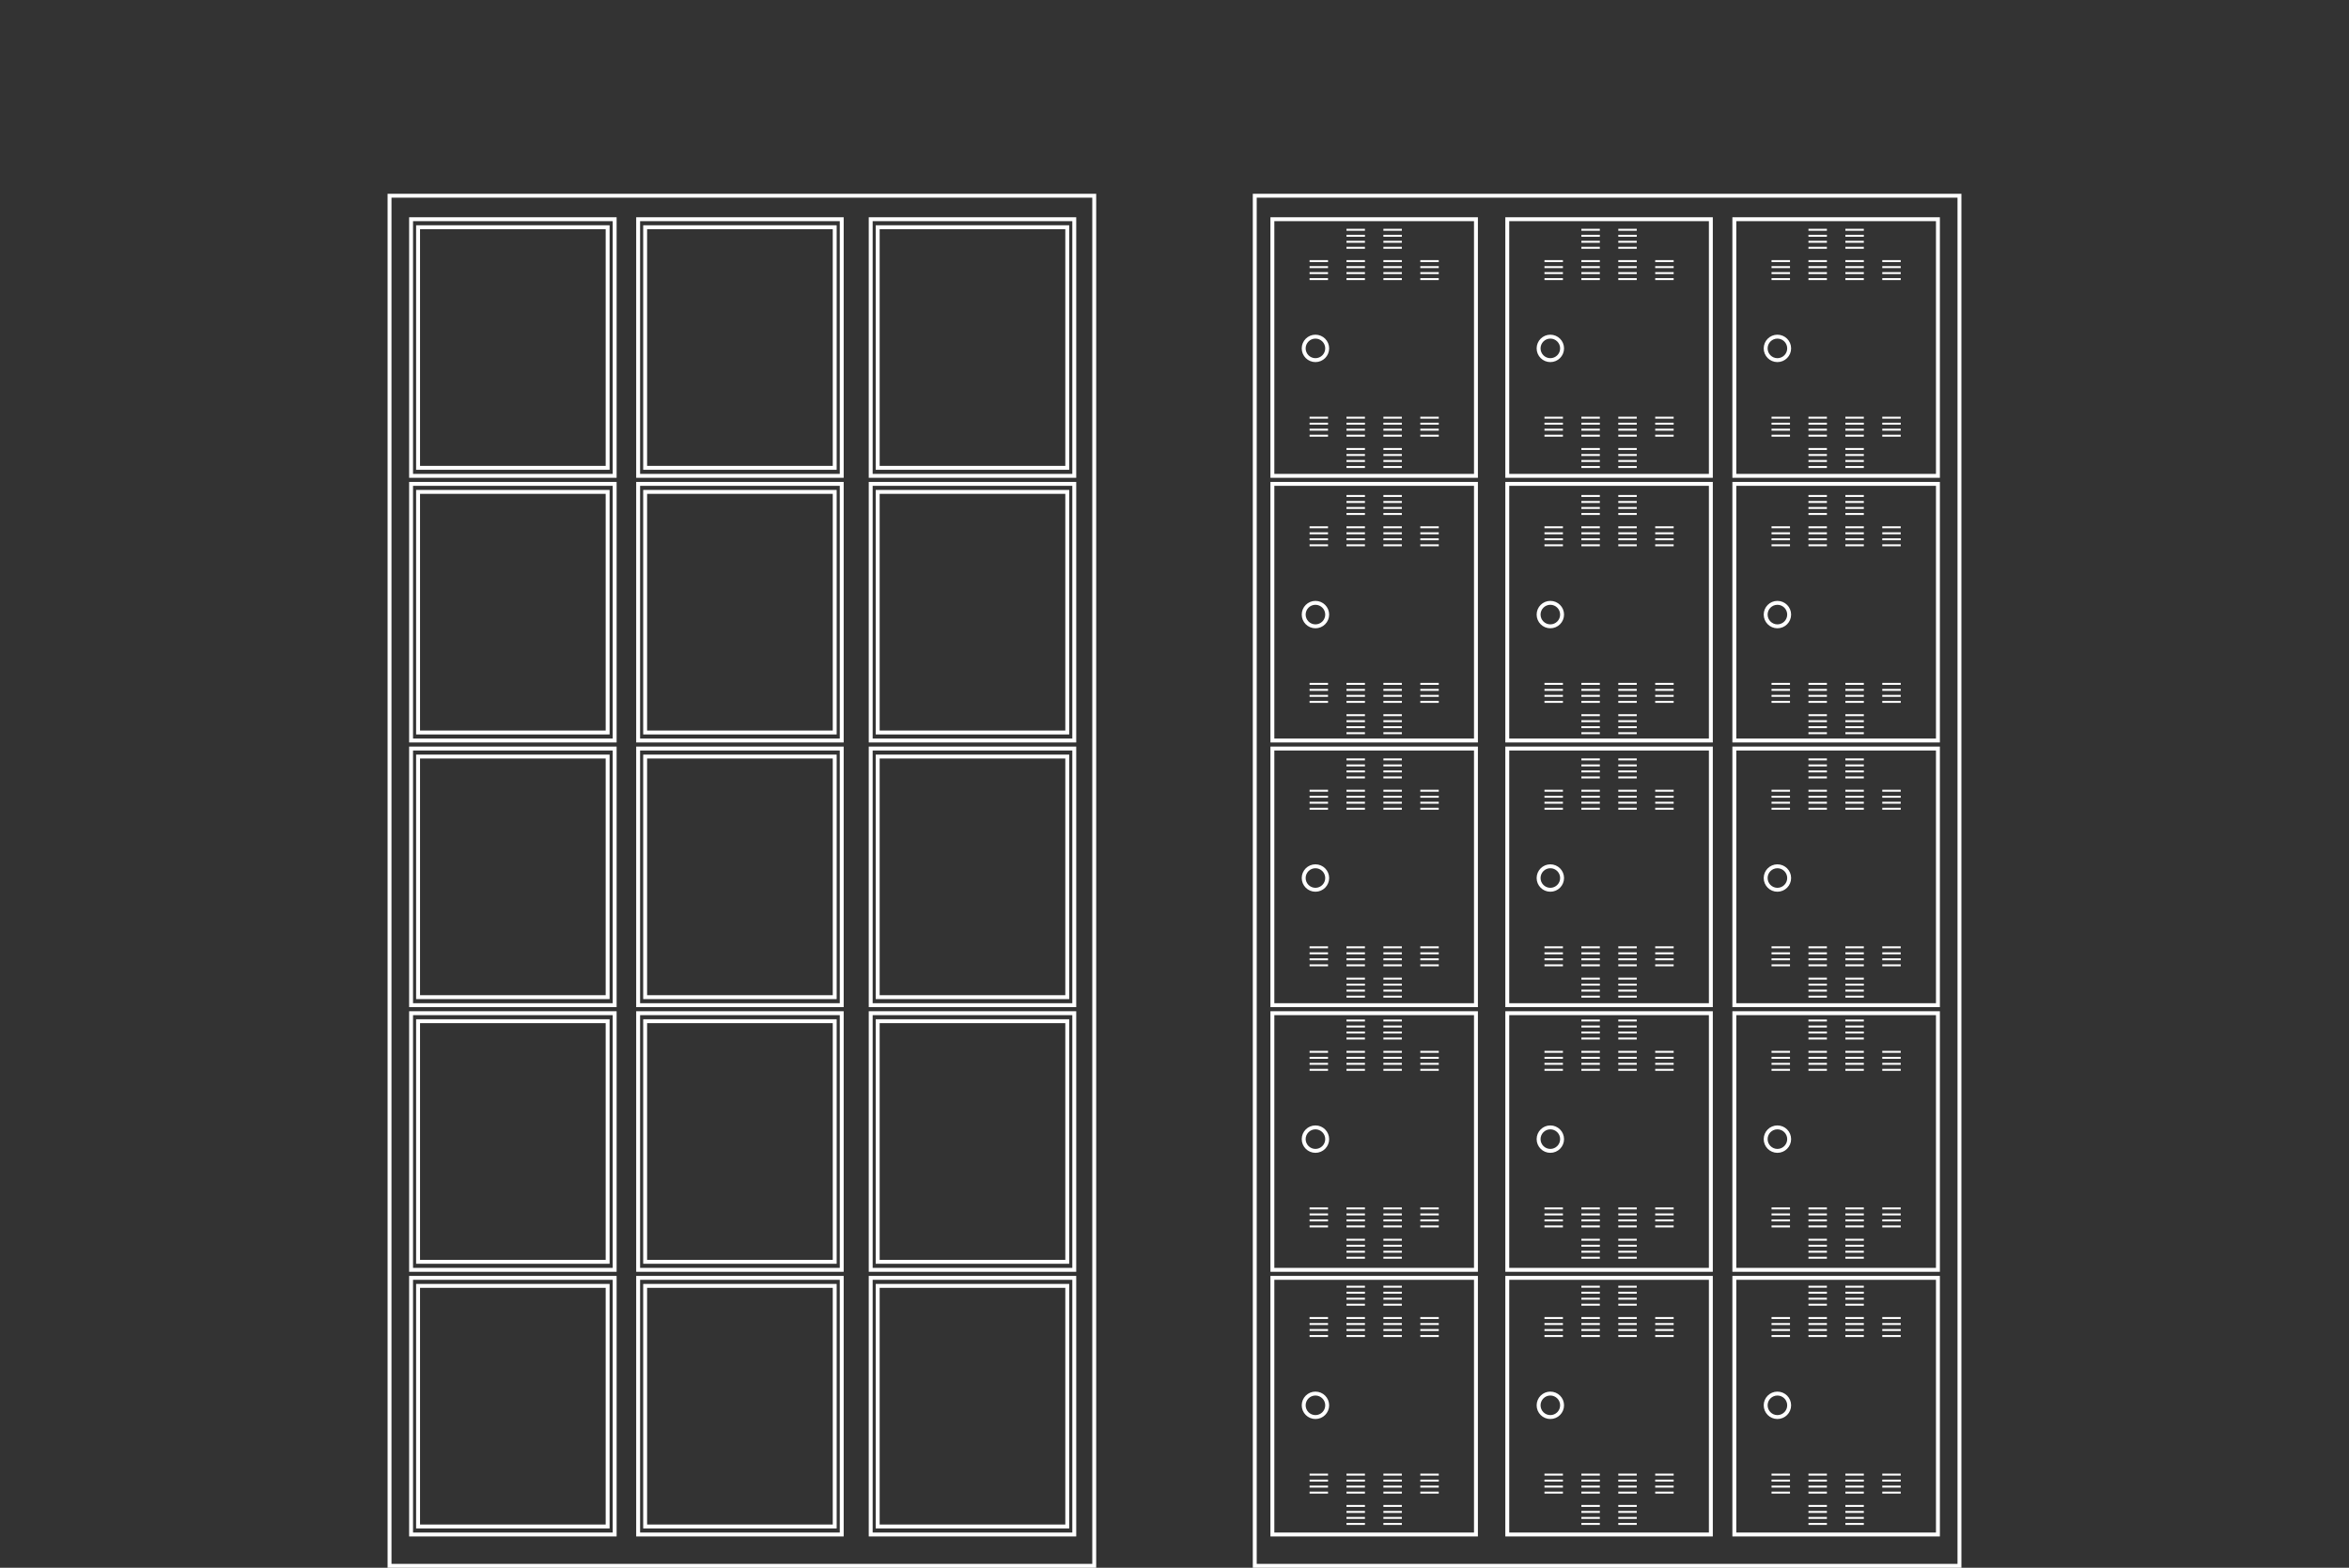<svg id="Layer_1" data-name="Layer 1" xmlns="http://www.w3.org/2000/svg" viewBox="0 0 300 200.25"><rect x="0" y="0" width="300" height="200.25" fill="#333333" stroke="none"/><defs><style>.cls-1,.cls-2,.cls-3{fill:none;}.cls-2,.cls-3{stroke:#fff;stroke-miterlimit:10;}.cls-2{stroke-width:0.5px;}.cls-3{stroke-width:0.25px;}</style></defs><title>89-13035_ST</title><line class="cls-1" x2="300"/><line class="cls-1" x2="300"/><polygon class="cls-2" points="49.75 25 139.75 25 139.75 200 49.75 200 49.75 25 49.75 25"/><polygon class="cls-2" points="81.5 28 107.5 28 107.5 60.78 81.5 60.78 81.5 28 81.5 28"/><polygon class="cls-2" points="82.394 29.024 106.605 29.024 106.605 59.756 82.394 59.756 82.394 29.024 82.394 29.024"/><polygon class="cls-2" points="111.2 28 137.2 28 137.2 60.78 111.2 60.78 111.2 28 111.2 28"/><polygon class="cls-2" points="112.094 29.024 136.305 29.024 136.305 59.756 112.094 59.756 112.094 29.024 112.094 29.024"/><polygon class="cls-2" points="81.5 61.805 107.5 61.805 107.5 94.585 81.5 94.585 81.5 61.805 81.5 61.805"/><polygon class="cls-2" points="82.394 62.829 106.605 62.829 106.605 93.561 82.394 93.561 82.394 62.829 82.394 62.829"/><polygon class="cls-2" points="111.2 61.805 137.2 61.805 137.2 94.585 111.2 94.585 111.2 61.805 111.2 61.805"/><polygon class="cls-2" points="112.094 62.829 136.305 62.829 136.305 93.561 112.094 93.561 112.094 62.829 112.094 62.829"/><polygon class="cls-2" points="81.5 95.61 107.5 95.61 107.5 128.39 81.5 128.39 81.5 95.61 81.5 95.61"/><polygon class="cls-2" points="82.394 96.634 106.605 96.634 106.605 127.366 82.394 127.366 82.394 96.634 82.394 96.634"/><polygon class="cls-2" points="111.2 95.61 137.2 95.61 137.2 128.39 111.2 128.39 111.2 95.61 111.2 95.61"/><polygon class="cls-2" points="112.094 96.634 136.305 96.634 136.305 127.366 112.094 127.366 112.094 96.634 112.094 96.634"/><polygon class="cls-2" points="81.5 129.415 107.5 129.415 107.5 162.195 81.5 162.195 81.5 129.415 81.5 129.415"/><polygon class="cls-2" points="82.394 130.439 106.605 130.439 106.605 161.171 82.394 161.171 82.394 130.439 82.394 130.439"/><polygon class="cls-2" points="111.2 129.415 137.2 129.415 137.2 162.195 111.2 162.195 111.2 129.415 111.2 129.415"/><polygon class="cls-2" points="112.094 130.439 136.305 130.439 136.305 161.171 112.094 161.171 112.094 130.439 112.094 130.439"/><polygon class="cls-2" points="81.5 163.22 107.5 163.22 107.5 196 81.5 196 81.5 163.22 81.5 163.22"/><polygon class="cls-2" points="82.394 164.244 106.605 164.244 106.605 194.976 82.394 194.976 82.394 164.244 82.394 164.244"/><polygon class="cls-2" points="52.5 28 78.5 28 78.5 60.78 52.5 60.78 52.5 28 52.5 28"/><polygon class="cls-2" points="53.394 29.024 77.605 29.024 77.605 59.756 53.394 59.756 53.394 29.024 53.394 29.024"/><polygon class="cls-2" points="52.5 61.805 78.5 61.805 78.5 94.585 52.5 94.585 52.5 61.805 52.5 61.805"/><polygon class="cls-2" points="53.394 62.829 77.605 62.829 77.605 93.561 53.394 93.561 53.394 62.829 53.394 62.829"/><polygon class="cls-2" points="52.5 95.61 78.5 95.61 78.5 128.39 52.5 128.39 52.5 95.61 52.5 95.61"/><polygon class="cls-2" points="53.394 96.634 77.605 96.634 77.605 127.366 53.394 127.366 53.394 96.634 53.394 96.634"/><polygon class="cls-2" points="52.5 129.415 78.5 129.415 78.5 162.195 52.5 162.195 52.5 129.415 52.5 129.415"/><polygon class="cls-2" points="53.394 130.439 77.605 130.439 77.605 161.171 53.394 161.171 53.394 130.439 53.394 130.439"/><polygon class="cls-2" points="52.5 163.22 78.5 163.22 78.5 196 52.5 196 52.5 163.22 52.5 163.22"/><polygon class="cls-2" points="53.394 164.244 77.605 164.244 77.605 194.976 53.394 194.976 53.394 164.244 53.394 164.244"/><polygon class="cls-2" points="111.2 163.22 137.2 163.22 137.2 196 111.2 196 111.2 163.22 111.2 163.22"/><polygon class="cls-2" points="112.094 164.244 136.305 164.244 136.305 194.976 112.094 194.976 112.094 164.244 112.094 164.244"/><polygon class="cls-2" points="160.25 25 250.25 25 250.25 200 160.25 200 160.25 25 160.25 25"/><polygon class="cls-2" points="162.5 28 188.5 28 188.5 60.78 162.5 60.78 162.5 28 162.5 28"/><polygon class="cls-2" points="162.5 61.805 188.5 61.805 188.5 94.585 162.5 94.585 162.5 61.805 162.5 61.805"/><polygon class="cls-2" points="162.5 95.61 188.5 95.61 188.5 128.39 162.5 128.39 162.5 95.61 162.5 95.61"/><polygon class="cls-2" points="162.5 129.415 188.5 129.415 188.5 162.195 162.5 162.195 162.5 129.415 162.5 129.415"/><polygon class="cls-2" points="162.5 163.22 188.5 163.22 188.5 196 162.5 196 162.5 163.22 162.5 163.22"/><circle class="cls-2" cx="168" cy="44.5" r="1.5"/><line class="cls-3" x1="167.25" y1="33.35" x2="169.607" y2="33.35"/><line class="cls-3" x1="167.25" y1="34.117" x2="169.607" y2="34.117"/><line class="cls-3" x1="167.25" y1="34.883" x2="169.607" y2="34.883"/><line class="cls-3" x1="167.25" y1="35.65" x2="169.607" y2="35.65"/><line class="cls-3" x1="171.964" y1="33.35" x2="174.321" y2="33.35"/><line class="cls-3" x1="171.964" y1="34.117" x2="174.321" y2="34.117"/><line class="cls-3" x1="171.964" y1="34.883" x2="174.321" y2="34.883"/><line class="cls-3" x1="171.964" y1="35.65" x2="174.321" y2="35.65"/><line class="cls-3" x1="176.679" y1="33.35" x2="179.036" y2="33.35"/><line class="cls-3" x1="176.679" y1="34.117" x2="179.036" y2="34.117"/><line class="cls-3" x1="176.679" y1="34.883" x2="179.036" y2="34.883"/><line class="cls-3" x1="176.679" y1="35.65" x2="179.036" y2="35.65"/><line class="cls-3" x1="171.964" y1="29.35" x2="174.321" y2="29.35"/><line class="cls-3" x1="171.964" y1="30.117" x2="174.321" y2="30.117"/><line class="cls-3" x1="171.964" y1="30.883" x2="174.321" y2="30.883"/><line class="cls-3" x1="171.964" y1="31.65" x2="174.321" y2="31.65"/><line class="cls-3" x1="176.679" y1="29.35" x2="179.036" y2="29.35"/><line class="cls-3" x1="176.679" y1="30.117" x2="179.036" y2="30.117"/><line class="cls-3" x1="176.679" y1="30.883" x2="179.036" y2="30.883"/><line class="cls-3" x1="176.679" y1="31.65" x2="179.036" y2="31.65"/><line class="cls-3" x1="181.393" y1="33.35" x2="183.75" y2="33.35"/><line class="cls-3" x1="181.393" y1="34.117" x2="183.75" y2="34.117"/><line class="cls-3" x1="181.393" y1="34.883" x2="183.75" y2="34.883"/><line class="cls-3" x1="181.393" y1="35.65" x2="183.75" y2="35.65"/><line class="cls-3" x1="169.607" y1="55.65" x2="167.25" y2="55.65"/><line class="cls-3" x1="169.607" y1="54.883" x2="167.25" y2="54.883"/><line class="cls-3" x1="169.607" y1="54.117" x2="167.25" y2="54.117"/><line class="cls-3" x1="169.607" y1="53.35" x2="167.25" y2="53.35"/><line class="cls-3" x1="174.321" y1="55.65" x2="171.964" y2="55.65"/><line class="cls-3" x1="174.321" y1="54.883" x2="171.964" y2="54.883"/><line class="cls-3" x1="174.321" y1="54.117" x2="171.964" y2="54.117"/><line class="cls-3" x1="174.321" y1="53.35" x2="171.964" y2="53.35"/><line class="cls-3" x1="179.036" y1="55.65" x2="176.679" y2="55.65"/><line class="cls-3" x1="179.036" y1="54.883" x2="176.679" y2="54.883"/><line class="cls-3" x1="179.036" y1="54.117" x2="176.679" y2="54.117"/><line class="cls-3" x1="179.036" y1="53.35" x2="176.679" y2="53.35"/><line class="cls-3" x1="174.321" y1="59.65" x2="171.964" y2="59.65"/><line class="cls-3" x1="174.321" y1="58.883" x2="171.964" y2="58.883"/><line class="cls-3" x1="174.321" y1="58.117" x2="171.964" y2="58.117"/><line class="cls-3" x1="174.321" y1="57.35" x2="171.964" y2="57.35"/><line class="cls-3" x1="179.036" y1="59.65" x2="176.679" y2="59.65"/><line class="cls-3" x1="179.036" y1="58.883" x2="176.679" y2="58.883"/><line class="cls-3" x1="179.036" y1="58.117" x2="176.679" y2="58.117"/><line class="cls-3" x1="179.036" y1="57.35" x2="176.679" y2="57.35"/><line class="cls-3" x1="183.75" y1="55.65" x2="181.393" y2="55.65"/><line class="cls-3" x1="183.75" y1="54.883" x2="181.393" y2="54.883"/><line class="cls-3" x1="183.75" y1="54.117" x2="181.393" y2="54.117"/><line class="cls-3" x1="183.75" y1="53.35" x2="181.393" y2="53.35"/><circle class="cls-2" cx="168" cy="78.5" r="1.5"/><line class="cls-3" x1="167.25" y1="67.35" x2="169.607" y2="67.35"/><line class="cls-3" x1="167.25" y1="68.117" x2="169.607" y2="68.117"/><line class="cls-3" x1="167.25" y1="68.883" x2="169.607" y2="68.883"/><line class="cls-3" x1="167.25" y1="69.65" x2="169.607" y2="69.65"/><line class="cls-3" x1="171.964" y1="67.35" x2="174.321" y2="67.35"/><line class="cls-3" x1="171.964" y1="68.117" x2="174.321" y2="68.117"/><line class="cls-3" x1="171.964" y1="68.883" x2="174.321" y2="68.883"/><line class="cls-3" x1="171.964" y1="69.65" x2="174.321" y2="69.65"/><line class="cls-3" x1="176.679" y1="67.35" x2="179.036" y2="67.35"/><line class="cls-3" x1="176.679" y1="68.117" x2="179.036" y2="68.117"/><line class="cls-3" x1="176.679" y1="68.883" x2="179.036" y2="68.883"/><line class="cls-3" x1="176.679" y1="69.65" x2="179.036" y2="69.65"/><line class="cls-3" x1="171.964" y1="63.35" x2="174.321" y2="63.35"/><line class="cls-3" x1="171.964" y1="64.117" x2="174.321" y2="64.117"/><line class="cls-3" x1="171.964" y1="64.883" x2="174.321" y2="64.883"/><line class="cls-3" x1="171.964" y1="65.65" x2="174.321" y2="65.65"/><line class="cls-3" x1="176.679" y1="63.35" x2="179.036" y2="63.35"/><line class="cls-3" x1="176.679" y1="64.117" x2="179.036" y2="64.117"/><line class="cls-3" x1="176.679" y1="64.883" x2="179.036" y2="64.883"/><line class="cls-3" x1="176.679" y1="65.65" x2="179.036" y2="65.65"/><line class="cls-3" x1="181.393" y1="67.35" x2="183.75" y2="67.35"/><line class="cls-3" x1="181.393" y1="68.117" x2="183.75" y2="68.117"/><line class="cls-3" x1="181.393" y1="68.883" x2="183.75" y2="68.883"/><line class="cls-3" x1="181.393" y1="69.65" x2="183.75" y2="69.65"/><line class="cls-3" x1="169.607" y1="89.65" x2="167.25" y2="89.65"/><line class="cls-3" x1="169.607" y1="88.883" x2="167.25" y2="88.883"/><line class="cls-3" x1="169.607" y1="88.117" x2="167.25" y2="88.117"/><line class="cls-3" x1="169.607" y1="87.35" x2="167.25" y2="87.35"/><line class="cls-3" x1="174.321" y1="89.65" x2="171.964" y2="89.65"/><line class="cls-3" x1="174.321" y1="88.883" x2="171.964" y2="88.883"/><line class="cls-3" x1="174.321" y1="88.117" x2="171.964" y2="88.117"/><line class="cls-3" x1="174.321" y1="87.35" x2="171.964" y2="87.35"/><line class="cls-3" x1="179.036" y1="89.65" x2="176.679" y2="89.65"/><line class="cls-3" x1="179.036" y1="88.883" x2="176.679" y2="88.883"/><line class="cls-3" x1="179.036" y1="88.117" x2="176.679" y2="88.117"/><line class="cls-3" x1="179.036" y1="87.35" x2="176.679" y2="87.35"/><line class="cls-3" x1="174.321" y1="93.65" x2="171.964" y2="93.65"/><line class="cls-3" x1="174.321" y1="92.883" x2="171.964" y2="92.883"/><line class="cls-3" x1="174.321" y1="92.117" x2="171.964" y2="92.117"/><line class="cls-3" x1="174.321" y1="91.35" x2="171.964" y2="91.35"/><line class="cls-3" x1="179.036" y1="93.65" x2="176.679" y2="93.65"/><line class="cls-3" x1="179.036" y1="92.883" x2="176.679" y2="92.883"/><line class="cls-3" x1="179.036" y1="92.117" x2="176.679" y2="92.117"/><line class="cls-3" x1="179.036" y1="91.35" x2="176.679" y2="91.35"/><line class="cls-3" x1="183.75" y1="89.65" x2="181.393" y2="89.65"/><line class="cls-3" x1="183.75" y1="88.883" x2="181.393" y2="88.883"/><line class="cls-3" x1="183.75" y1="88.117" x2="181.393" y2="88.117"/><line class="cls-3" x1="183.75" y1="87.35" x2="181.393" y2="87.35"/><circle class="cls-2" cx="168" cy="112.15" r="1.5"/><line class="cls-3" x1="167.25" y1="101" x2="169.607" y2="101"/><line class="cls-3" x1="167.25" y1="101.767" x2="169.607" y2="101.767"/><line class="cls-3" x1="167.25" y1="102.533" x2="169.607" y2="102.533"/><line class="cls-3" x1="167.25" y1="103.3" x2="169.607" y2="103.3"/><line class="cls-3" x1="171.964" y1="101" x2="174.321" y2="101"/><line class="cls-3" x1="171.964" y1="101.767" x2="174.321" y2="101.767"/><line class="cls-3" x1="171.964" y1="102.533" x2="174.321" y2="102.533"/><line class="cls-3" x1="171.964" y1="103.3" x2="174.321" y2="103.3"/><line class="cls-3" x1="176.679" y1="101" x2="179.036" y2="101"/><line class="cls-3" x1="176.679" y1="101.767" x2="179.036" y2="101.767"/><line class="cls-3" x1="176.679" y1="102.533" x2="179.036" y2="102.533"/><line class="cls-3" x1="176.679" y1="103.3" x2="179.036" y2="103.3"/><line class="cls-3" x1="171.964" y1="97" x2="174.321" y2="97"/><line class="cls-3" x1="171.964" y1="97.767" x2="174.321" y2="97.767"/><line class="cls-3" x1="171.964" y1="98.533" x2="174.321" y2="98.533"/><line class="cls-3" x1="171.964" y1="99.3" x2="174.321" y2="99.3"/><line class="cls-3" x1="176.679" y1="97" x2="179.036" y2="97"/><line class="cls-3" x1="176.679" y1="97.767" x2="179.036" y2="97.767"/><line class="cls-3" x1="176.679" y1="98.533" x2="179.036" y2="98.533"/><line class="cls-3" x1="176.679" y1="99.3" x2="179.036" y2="99.3"/><line class="cls-3" x1="181.393" y1="101" x2="183.75" y2="101"/><line class="cls-3" x1="181.393" y1="101.767" x2="183.75" y2="101.767"/><line class="cls-3" x1="181.393" y1="102.533" x2="183.75" y2="102.533"/><line class="cls-3" x1="181.393" y1="103.3" x2="183.75" y2="103.3"/><line class="cls-3" x1="169.607" y1="123.3" x2="167.25" y2="123.3"/><line class="cls-3" x1="169.607" y1="122.533" x2="167.25" y2="122.533"/><line class="cls-3" x1="169.607" y1="121.767" x2="167.25" y2="121.767"/><line class="cls-3" x1="169.607" y1="121" x2="167.25" y2="121"/><line class="cls-3" x1="174.321" y1="123.3" x2="171.964" y2="123.3"/><line class="cls-3" x1="174.321" y1="122.533" x2="171.964" y2="122.533"/><line class="cls-3" x1="174.321" y1="121.767" x2="171.964" y2="121.767"/><line class="cls-3" x1="174.321" y1="121" x2="171.964" y2="121"/><line class="cls-3" x1="179.036" y1="123.3" x2="176.679" y2="123.3"/><line class="cls-3" x1="179.036" y1="122.533" x2="176.679" y2="122.533"/><line class="cls-3" x1="179.036" y1="121.767" x2="176.679" y2="121.767"/><line class="cls-3" x1="179.036" y1="121" x2="176.679" y2="121"/><line class="cls-3" x1="174.321" y1="127.3" x2="171.964" y2="127.3"/><line class="cls-3" x1="174.321" y1="126.533" x2="171.964" y2="126.533"/><line class="cls-3" x1="174.321" y1="125.767" x2="171.964" y2="125.767"/><line class="cls-3" x1="174.321" y1="125" x2="171.964" y2="125"/><line class="cls-3" x1="179.036" y1="127.3" x2="176.679" y2="127.3"/><line class="cls-3" x1="179.036" y1="126.533" x2="176.679" y2="126.533"/><line class="cls-3" x1="179.036" y1="125.767" x2="176.679" y2="125.767"/><line class="cls-3" x1="179.036" y1="125" x2="176.679" y2="125"/><line class="cls-3" x1="183.75" y1="123.3" x2="181.393" y2="123.3"/><line class="cls-3" x1="183.75" y1="122.533" x2="181.393" y2="122.533"/><line class="cls-3" x1="183.75" y1="121.767" x2="181.393" y2="121.767"/><line class="cls-3" x1="183.75" y1="121" x2="181.393" y2="121"/><circle class="cls-2" cx="168" cy="145.5" r="1.5"/><line class="cls-3" x1="167.25" y1="134.35" x2="169.607" y2="134.35"/><line class="cls-3" x1="167.25" y1="135.117" x2="169.607" y2="135.117"/><line class="cls-3" x1="167.25" y1="135.883" x2="169.607" y2="135.883"/><line class="cls-3" x1="167.25" y1="136.65" x2="169.607" y2="136.65"/><line class="cls-3" x1="171.964" y1="134.35" x2="174.321" y2="134.35"/><line class="cls-3" x1="171.964" y1="135.117" x2="174.321" y2="135.117"/><line class="cls-3" x1="171.964" y1="135.883" x2="174.321" y2="135.883"/><line class="cls-3" x1="171.964" y1="136.65" x2="174.321" y2="136.65"/><line class="cls-3" x1="176.679" y1="134.35" x2="179.036" y2="134.35"/><line class="cls-3" x1="176.679" y1="135.117" x2="179.036" y2="135.117"/><line class="cls-3" x1="176.679" y1="135.883" x2="179.036" y2="135.883"/><line class="cls-3" x1="176.679" y1="136.65" x2="179.036" y2="136.65"/><line class="cls-3" x1="171.964" y1="130.35" x2="174.321" y2="130.35"/><line class="cls-3" x1="171.964" y1="131.117" x2="174.321" y2="131.117"/><line class="cls-3" x1="171.964" y1="131.883" x2="174.321" y2="131.883"/><line class="cls-3" x1="171.964" y1="132.65" x2="174.321" y2="132.65"/><line class="cls-3" x1="176.679" y1="130.35" x2="179.036" y2="130.35"/><line class="cls-3" x1="176.679" y1="131.117" x2="179.036" y2="131.117"/><line class="cls-3" x1="176.679" y1="131.883" x2="179.036" y2="131.883"/><line class="cls-3" x1="176.679" y1="132.65" x2="179.036" y2="132.65"/><line class="cls-3" x1="181.393" y1="134.35" x2="183.75" y2="134.35"/><line class="cls-3" x1="181.393" y1="135.117" x2="183.75" y2="135.117"/><line class="cls-3" x1="181.393" y1="135.883" x2="183.75" y2="135.883"/><line class="cls-3" x1="181.393" y1="136.65" x2="183.75" y2="136.65"/><line class="cls-3" x1="169.607" y1="156.65" x2="167.25" y2="156.65"/><line class="cls-3" x1="169.607" y1="155.883" x2="167.25" y2="155.883"/><line class="cls-3" x1="169.607" y1="155.117" x2="167.25" y2="155.117"/><line class="cls-3" x1="169.607" y1="154.35" x2="167.25" y2="154.35"/><line class="cls-3" x1="174.321" y1="156.65" x2="171.964" y2="156.65"/><line class="cls-3" x1="174.321" y1="155.883" x2="171.964" y2="155.883"/><line class="cls-3" x1="174.321" y1="155.117" x2="171.964" y2="155.117"/><line class="cls-3" x1="174.321" y1="154.35" x2="171.964" y2="154.35"/><line class="cls-3" x1="179.036" y1="156.65" x2="176.679" y2="156.65"/><line class="cls-3" x1="179.036" y1="155.883" x2="176.679" y2="155.883"/><line class="cls-3" x1="179.036" y1="155.117" x2="176.679" y2="155.117"/><line class="cls-3" x1="179.036" y1="154.35" x2="176.679" y2="154.35"/><line class="cls-3" x1="174.321" y1="160.65" x2="171.964" y2="160.65"/><line class="cls-3" x1="174.321" y1="159.883" x2="171.964" y2="159.883"/><line class="cls-3" x1="174.321" y1="159.117" x2="171.964" y2="159.117"/><line class="cls-3" x1="174.321" y1="158.35" x2="171.964" y2="158.35"/><line class="cls-3" x1="179.036" y1="160.65" x2="176.679" y2="160.65"/><line class="cls-3" x1="179.036" y1="159.883" x2="176.679" y2="159.883"/><line class="cls-3" x1="179.036" y1="159.117" x2="176.679" y2="159.117"/><line class="cls-3" x1="179.036" y1="158.35" x2="176.679" y2="158.35"/><line class="cls-3" x1="183.75" y1="156.65" x2="181.393" y2="156.65"/><line class="cls-3" x1="183.75" y1="155.883" x2="181.393" y2="155.883"/><line class="cls-3" x1="183.75" y1="155.117" x2="181.393" y2="155.117"/><line class="cls-3" x1="183.75" y1="154.35" x2="181.393" y2="154.35"/><circle class="cls-2" cx="168" cy="179.5" r="1.5"/><line class="cls-3" x1="167.25" y1="168.35" x2="169.607" y2="168.35"/><line class="cls-3" x1="167.25" y1="169.117" x2="169.607" y2="169.117"/><line class="cls-3" x1="167.25" y1="169.883" x2="169.607" y2="169.883"/><line class="cls-3" x1="167.25" y1="170.65" x2="169.607" y2="170.65"/><line class="cls-3" x1="171.964" y1="168.35" x2="174.321" y2="168.35"/><line class="cls-3" x1="171.964" y1="169.117" x2="174.321" y2="169.117"/><line class="cls-3" x1="171.964" y1="169.883" x2="174.321" y2="169.883"/><line class="cls-3" x1="171.964" y1="170.65" x2="174.321" y2="170.65"/><line class="cls-3" x1="176.679" y1="168.35" x2="179.036" y2="168.35"/><line class="cls-3" x1="176.679" y1="169.117" x2="179.036" y2="169.117"/><line class="cls-3" x1="176.679" y1="169.883" x2="179.036" y2="169.883"/><line class="cls-3" x1="176.679" y1="170.65" x2="179.036" y2="170.65"/><line class="cls-3" x1="171.964" y1="164.35" x2="174.321" y2="164.35"/><line class="cls-3" x1="171.964" y1="165.117" x2="174.321" y2="165.117"/><line class="cls-3" x1="171.964" y1="165.883" x2="174.321" y2="165.883"/><line class="cls-3" x1="171.964" y1="166.65" x2="174.321" y2="166.65"/><line class="cls-3" x1="176.679" y1="164.35" x2="179.036" y2="164.35"/><line class="cls-3" x1="176.679" y1="165.117" x2="179.036" y2="165.117"/><line class="cls-3" x1="176.679" y1="165.883" x2="179.036" y2="165.883"/><line class="cls-3" x1="176.679" y1="166.65" x2="179.036" y2="166.65"/><line class="cls-3" x1="181.393" y1="168.35" x2="183.75" y2="168.35"/><line class="cls-3" x1="181.393" y1="169.117" x2="183.75" y2="169.117"/><line class="cls-3" x1="181.393" y1="169.883" x2="183.75" y2="169.883"/><line class="cls-3" x1="181.393" y1="170.65" x2="183.75" y2="170.65"/><line class="cls-3" x1="169.607" y1="190.65" x2="167.25" y2="190.65"/><line class="cls-3" x1="169.607" y1="189.883" x2="167.25" y2="189.883"/><line class="cls-3" x1="169.607" y1="189.117" x2="167.25" y2="189.117"/><line class="cls-3" x1="169.607" y1="188.35" x2="167.25" y2="188.35"/><line class="cls-3" x1="174.321" y1="190.65" x2="171.964" y2="190.65"/><line class="cls-3" x1="174.321" y1="189.883" x2="171.964" y2="189.883"/><line class="cls-3" x1="174.321" y1="189.117" x2="171.964" y2="189.117"/><line class="cls-3" x1="174.321" y1="188.35" x2="171.964" y2="188.35"/><line class="cls-3" x1="179.036" y1="190.65" x2="176.679" y2="190.65"/><line class="cls-3" x1="179.036" y1="189.883" x2="176.679" y2="189.883"/><line class="cls-3" x1="179.036" y1="189.117" x2="176.679" y2="189.117"/><line class="cls-3" x1="179.036" y1="188.35" x2="176.679" y2="188.35"/><line class="cls-3" x1="174.321" y1="194.65" x2="171.964" y2="194.65"/><line class="cls-3" x1="174.321" y1="193.883" x2="171.964" y2="193.883"/><line class="cls-3" x1="174.321" y1="193.117" x2="171.964" y2="193.117"/><line class="cls-3" x1="174.321" y1="192.35" x2="171.964" y2="192.35"/><line class="cls-3" x1="179.036" y1="194.65" x2="176.679" y2="194.65"/><line class="cls-3" x1="179.036" y1="193.883" x2="176.679" y2="193.883"/><line class="cls-3" x1="179.036" y1="193.117" x2="176.679" y2="193.117"/><line class="cls-3" x1="179.036" y1="192.35" x2="176.679" y2="192.35"/><line class="cls-3" x1="183.75" y1="190.65" x2="181.393" y2="190.65"/><line class="cls-3" x1="183.75" y1="189.883" x2="181.393" y2="189.883"/><line class="cls-3" x1="183.75" y1="189.117" x2="181.393" y2="189.117"/><line class="cls-3" x1="183.75" y1="188.35" x2="181.393" y2="188.35"/><polygon class="cls-2" points="192.5 28 218.5 28 218.5 60.78 192.5 60.78 192.5 28 192.5 28"/><polygon class="cls-2" points="192.5 61.805 218.5 61.805 218.5 94.585 192.5 94.585 192.5 61.805 192.5 61.805"/><polygon class="cls-2" points="192.5 95.61 218.5 95.61 218.5 128.39 192.5 128.39 192.5 95.61 192.5 95.61"/><polygon class="cls-2" points="192.5 129.415 218.5 129.415 218.5 162.195 192.5 162.195 192.5 129.415 192.5 129.415"/><polygon class="cls-2" points="192.5 163.22 218.5 163.22 218.5 196 192.5 196 192.5 163.22 192.5 163.22"/><circle class="cls-2" cx="198" cy="44.5" r="1.5"/><line class="cls-3" x1="197.25" y1="33.35" x2="199.607" y2="33.35"/><line class="cls-3" x1="197.25" y1="34.117" x2="199.607" y2="34.117"/><line class="cls-3" x1="197.25" y1="34.883" x2="199.607" y2="34.883"/><line class="cls-3" x1="197.25" y1="35.65" x2="199.607" y2="35.65"/><line class="cls-3" x1="201.964" y1="33.35" x2="204.321" y2="33.35"/><line class="cls-3" x1="201.964" y1="34.117" x2="204.321" y2="34.117"/><line class="cls-3" x1="201.964" y1="34.883" x2="204.321" y2="34.883"/><line class="cls-3" x1="201.964" y1="35.65" x2="204.321" y2="35.65"/><line class="cls-3" x1="206.679" y1="33.35" x2="209.036" y2="33.35"/><line class="cls-3" x1="206.679" y1="34.117" x2="209.036" y2="34.117"/><line class="cls-3" x1="206.679" y1="34.883" x2="209.036" y2="34.883"/><line class="cls-3" x1="206.679" y1="35.65" x2="209.036" y2="35.65"/><line class="cls-3" x1="201.964" y1="29.35" x2="204.321" y2="29.35"/><line class="cls-3" x1="201.964" y1="30.117" x2="204.321" y2="30.117"/><line class="cls-3" x1="201.964" y1="30.883" x2="204.321" y2="30.883"/><line class="cls-3" x1="201.964" y1="31.65" x2="204.321" y2="31.65"/><line class="cls-3" x1="206.679" y1="29.35" x2="209.036" y2="29.35"/><line class="cls-3" x1="206.679" y1="30.117" x2="209.036" y2="30.117"/><line class="cls-3" x1="206.679" y1="30.883" x2="209.036" y2="30.883"/><line class="cls-3" x1="206.679" y1="31.65" x2="209.036" y2="31.65"/><line class="cls-3" x1="211.393" y1="33.35" x2="213.75" y2="33.35"/><line class="cls-3" x1="211.393" y1="34.117" x2="213.75" y2="34.117"/><line class="cls-3" x1="211.393" y1="34.883" x2="213.75" y2="34.883"/><line class="cls-3" x1="211.393" y1="35.65" x2="213.75" y2="35.65"/><line class="cls-3" x1="199.607" y1="55.65" x2="197.25" y2="55.65"/><line class="cls-3" x1="199.607" y1="54.883" x2="197.25" y2="54.883"/><line class="cls-3" x1="199.607" y1="54.117" x2="197.25" y2="54.117"/><line class="cls-3" x1="199.607" y1="53.35" x2="197.25" y2="53.35"/><line class="cls-3" x1="204.321" y1="55.65" x2="201.964" y2="55.65"/><line class="cls-3" x1="204.321" y1="54.883" x2="201.964" y2="54.883"/><line class="cls-3" x1="204.321" y1="54.117" x2="201.964" y2="54.117"/><line class="cls-3" x1="204.321" y1="53.35" x2="201.964" y2="53.35"/><line class="cls-3" x1="209.036" y1="55.65" x2="206.679" y2="55.65"/><line class="cls-3" x1="209.036" y1="54.883" x2="206.679" y2="54.883"/><line class="cls-3" x1="209.036" y1="54.117" x2="206.679" y2="54.117"/><line class="cls-3" x1="209.036" y1="53.35" x2="206.679" y2="53.35"/><line class="cls-3" x1="204.321" y1="59.65" x2="201.964" y2="59.65"/><line class="cls-3" x1="204.321" y1="58.883" x2="201.964" y2="58.883"/><line class="cls-3" x1="204.321" y1="58.117" x2="201.964" y2="58.117"/><line class="cls-3" x1="204.321" y1="57.35" x2="201.964" y2="57.35"/><line class="cls-3" x1="209.036" y1="59.65" x2="206.679" y2="59.65"/><line class="cls-3" x1="209.036" y1="58.883" x2="206.679" y2="58.883"/><line class="cls-3" x1="209.036" y1="58.117" x2="206.679" y2="58.117"/><line class="cls-3" x1="209.036" y1="57.35" x2="206.679" y2="57.35"/><line class="cls-3" x1="213.75" y1="55.65" x2="211.393" y2="55.65"/><line class="cls-3" x1="213.75" y1="54.883" x2="211.393" y2="54.883"/><line class="cls-3" x1="213.75" y1="54.117" x2="211.393" y2="54.117"/><line class="cls-3" x1="213.75" y1="53.35" x2="211.393" y2="53.35"/><circle class="cls-2" cx="198" cy="78.5" r="1.5"/><line class="cls-3" x1="197.25" y1="67.35" x2="199.607" y2="67.35"/><line class="cls-3" x1="197.25" y1="68.117" x2="199.607" y2="68.117"/><line class="cls-3" x1="197.25" y1="68.883" x2="199.607" y2="68.883"/><line class="cls-3" x1="197.25" y1="69.65" x2="199.607" y2="69.65"/><line class="cls-3" x1="201.964" y1="67.35" x2="204.321" y2="67.35"/><line class="cls-3" x1="201.964" y1="68.117" x2="204.321" y2="68.117"/><line class="cls-3" x1="201.964" y1="68.883" x2="204.321" y2="68.883"/><line class="cls-3" x1="201.964" y1="69.65" x2="204.321" y2="69.65"/><line class="cls-3" x1="206.679" y1="67.35" x2="209.036" y2="67.35"/><line class="cls-3" x1="206.679" y1="68.117" x2="209.036" y2="68.117"/><line class="cls-3" x1="206.679" y1="68.883" x2="209.036" y2="68.883"/><line class="cls-3" x1="206.679" y1="69.65" x2="209.036" y2="69.65"/><line class="cls-3" x1="201.964" y1="63.35" x2="204.321" y2="63.35"/><line class="cls-3" x1="201.964" y1="64.117" x2="204.321" y2="64.117"/><line class="cls-3" x1="201.964" y1="64.883" x2="204.321" y2="64.883"/><line class="cls-3" x1="201.964" y1="65.65" x2="204.321" y2="65.65"/><line class="cls-3" x1="206.679" y1="63.35" x2="209.036" y2="63.35"/><line class="cls-3" x1="206.679" y1="64.117" x2="209.036" y2="64.117"/><line class="cls-3" x1="206.679" y1="64.883" x2="209.036" y2="64.883"/><line class="cls-3" x1="206.679" y1="65.65" x2="209.036" y2="65.65"/><line class="cls-3" x1="211.393" y1="67.35" x2="213.75" y2="67.35"/><line class="cls-3" x1="211.393" y1="68.117" x2="213.75" y2="68.117"/><line class="cls-3" x1="211.393" y1="68.883" x2="213.75" y2="68.883"/><line class="cls-3" x1="211.393" y1="69.65" x2="213.75" y2="69.65"/><line class="cls-3" x1="199.607" y1="89.65" x2="197.25" y2="89.65"/><line class="cls-3" x1="199.607" y1="88.883" x2="197.25" y2="88.883"/><line class="cls-3" x1="199.607" y1="88.117" x2="197.25" y2="88.117"/><line class="cls-3" x1="199.607" y1="87.35" x2="197.25" y2="87.35"/><line class="cls-3" x1="204.321" y1="89.65" x2="201.964" y2="89.65"/><line class="cls-3" x1="204.321" y1="88.883" x2="201.964" y2="88.883"/><line class="cls-3" x1="204.321" y1="88.117" x2="201.964" y2="88.117"/><line class="cls-3" x1="204.321" y1="87.35" x2="201.964" y2="87.35"/><line class="cls-3" x1="209.036" y1="89.65" x2="206.679" y2="89.65"/><line class="cls-3" x1="209.036" y1="88.883" x2="206.679" y2="88.883"/><line class="cls-3" x1="209.036" y1="88.117" x2="206.679" y2="88.117"/><line class="cls-3" x1="209.036" y1="87.35" x2="206.679" y2="87.35"/><line class="cls-3" x1="204.321" y1="93.65" x2="201.964" y2="93.65"/><line class="cls-3" x1="204.321" y1="92.883" x2="201.964" y2="92.883"/><line class="cls-3" x1="204.321" y1="92.117" x2="201.964" y2="92.117"/><line class="cls-3" x1="204.321" y1="91.35" x2="201.964" y2="91.35"/><line class="cls-3" x1="209.036" y1="93.65" x2="206.679" y2="93.65"/><line class="cls-3" x1="209.036" y1="92.883" x2="206.679" y2="92.883"/><line class="cls-3" x1="209.036" y1="92.117" x2="206.679" y2="92.117"/><line class="cls-3" x1="209.036" y1="91.35" x2="206.679" y2="91.35"/><line class="cls-3" x1="213.75" y1="89.65" x2="211.393" y2="89.65"/><line class="cls-3" x1="213.75" y1="88.883" x2="211.393" y2="88.883"/><line class="cls-3" x1="213.75" y1="88.117" x2="211.393" y2="88.117"/><line class="cls-3" x1="213.75" y1="87.35" x2="211.393" y2="87.35"/><circle class="cls-2" cx="198" cy="112.15" r="1.5"/><line class="cls-3" x1="197.25" y1="101" x2="199.607" y2="101"/><line class="cls-3" x1="197.25" y1="101.767" x2="199.607" y2="101.767"/><line class="cls-3" x1="197.25" y1="102.533" x2="199.607" y2="102.533"/><line class="cls-3" x1="197.25" y1="103.3" x2="199.607" y2="103.3"/><line class="cls-3" x1="201.964" y1="101" x2="204.321" y2="101"/><line class="cls-3" x1="201.964" y1="101.767" x2="204.321" y2="101.767"/><line class="cls-3" x1="201.964" y1="102.533" x2="204.321" y2="102.533"/><line class="cls-3" x1="201.964" y1="103.3" x2="204.321" y2="103.3"/><line class="cls-3" x1="206.679" y1="101" x2="209.036" y2="101"/><line class="cls-3" x1="206.679" y1="101.767" x2="209.036" y2="101.767"/><line class="cls-3" x1="206.679" y1="102.533" x2="209.036" y2="102.533"/><line class="cls-3" x1="206.679" y1="103.3" x2="209.036" y2="103.3"/><line class="cls-3" x1="201.964" y1="97" x2="204.321" y2="97"/><line class="cls-3" x1="201.964" y1="97.767" x2="204.321" y2="97.767"/><line class="cls-3" x1="201.964" y1="98.533" x2="204.321" y2="98.533"/><line class="cls-3" x1="201.964" y1="99.3" x2="204.321" y2="99.3"/><line class="cls-3" x1="206.679" y1="97" x2="209.036" y2="97"/><line class="cls-3" x1="206.679" y1="97.767" x2="209.036" y2="97.767"/><line class="cls-3" x1="206.679" y1="98.533" x2="209.036" y2="98.533"/><line class="cls-3" x1="206.679" y1="99.3" x2="209.036" y2="99.3"/><line class="cls-3" x1="211.393" y1="101" x2="213.75" y2="101"/><line class="cls-3" x1="211.393" y1="101.767" x2="213.75" y2="101.767"/><line class="cls-3" x1="211.393" y1="102.533" x2="213.75" y2="102.533"/><line class="cls-3" x1="211.393" y1="103.3" x2="213.75" y2="103.3"/><line class="cls-3" x1="199.607" y1="123.3" x2="197.25" y2="123.3"/><line class="cls-3" x1="199.607" y1="122.533" x2="197.25" y2="122.533"/><line class="cls-3" x1="199.607" y1="121.767" x2="197.25" y2="121.767"/><line class="cls-3" x1="199.607" y1="121" x2="197.25" y2="121"/><line class="cls-3" x1="204.321" y1="123.3" x2="201.964" y2="123.3"/><line class="cls-3" x1="204.321" y1="122.533" x2="201.964" y2="122.533"/><line class="cls-3" x1="204.321" y1="121.767" x2="201.964" y2="121.767"/><line class="cls-3" x1="204.321" y1="121" x2="201.964" y2="121"/><line class="cls-3" x1="209.036" y1="123.3" x2="206.679" y2="123.3"/><line class="cls-3" x1="209.036" y1="122.533" x2="206.679" y2="122.533"/><line class="cls-3" x1="209.036" y1="121.767" x2="206.679" y2="121.767"/><line class="cls-3" x1="209.036" y1="121" x2="206.679" y2="121"/><line class="cls-3" x1="204.321" y1="127.3" x2="201.964" y2="127.3"/><line class="cls-3" x1="204.321" y1="126.533" x2="201.964" y2="126.533"/><line class="cls-3" x1="204.321" y1="125.767" x2="201.964" y2="125.767"/><line class="cls-3" x1="204.321" y1="125" x2="201.964" y2="125"/><line class="cls-3" x1="209.036" y1="127.3" x2="206.679" y2="127.3"/><line class="cls-3" x1="209.036" y1="126.533" x2="206.679" y2="126.533"/><line class="cls-3" x1="209.036" y1="125.767" x2="206.679" y2="125.767"/><line class="cls-3" x1="209.036" y1="125" x2="206.679" y2="125"/><line class="cls-3" x1="213.75" y1="123.3" x2="211.393" y2="123.3"/><line class="cls-3" x1="213.75" y1="122.533" x2="211.393" y2="122.533"/><line class="cls-3" x1="213.75" y1="121.767" x2="211.393" y2="121.767"/><line class="cls-3" x1="213.75" y1="121" x2="211.393" y2="121"/><circle class="cls-2" cx="198" cy="145.5" r="1.5"/><line class="cls-3" x1="197.25" y1="134.35" x2="199.607" y2="134.35"/><line class="cls-3" x1="197.25" y1="135.117" x2="199.607" y2="135.117"/><line class="cls-3" x1="197.25" y1="135.883" x2="199.607" y2="135.883"/><line class="cls-3" x1="197.25" y1="136.65" x2="199.607" y2="136.65"/><line class="cls-3" x1="201.964" y1="134.35" x2="204.321" y2="134.35"/><line class="cls-3" x1="201.964" y1="135.117" x2="204.321" y2="135.117"/><line class="cls-3" x1="201.964" y1="135.883" x2="204.321" y2="135.883"/><line class="cls-3" x1="201.964" y1="136.65" x2="204.321" y2="136.65"/><line class="cls-3" x1="206.679" y1="134.35" x2="209.036" y2="134.35"/><line class="cls-3" x1="206.679" y1="135.117" x2="209.036" y2="135.117"/><line class="cls-3" x1="206.679" y1="135.883" x2="209.036" y2="135.883"/><line class="cls-3" x1="206.679" y1="136.65" x2="209.036" y2="136.65"/><line class="cls-3" x1="201.964" y1="130.35" x2="204.321" y2="130.35"/><line class="cls-3" x1="201.964" y1="131.117" x2="204.321" y2="131.117"/><line class="cls-3" x1="201.964" y1="131.883" x2="204.321" y2="131.883"/><line class="cls-3" x1="201.964" y1="132.65" x2="204.321" y2="132.65"/><line class="cls-3" x1="206.679" y1="130.35" x2="209.036" y2="130.35"/><line class="cls-3" x1="206.679" y1="131.117" x2="209.036" y2="131.117"/><line class="cls-3" x1="206.679" y1="131.883" x2="209.036" y2="131.883"/><line class="cls-3" x1="206.679" y1="132.65" x2="209.036" y2="132.65"/><line class="cls-3" x1="211.393" y1="134.35" x2="213.75" y2="134.35"/><line class="cls-3" x1="211.393" y1="135.117" x2="213.75" y2="135.117"/><line class="cls-3" x1="211.393" y1="135.883" x2="213.75" y2="135.883"/><line class="cls-3" x1="211.393" y1="136.65" x2="213.75" y2="136.65"/><line class="cls-3" x1="199.607" y1="156.65" x2="197.25" y2="156.65"/><line class="cls-3" x1="199.607" y1="155.883" x2="197.25" y2="155.883"/><line class="cls-3" x1="199.607" y1="155.117" x2="197.25" y2="155.117"/><line class="cls-3" x1="199.607" y1="154.35" x2="197.25" y2="154.35"/><line class="cls-3" x1="204.321" y1="156.65" x2="201.964" y2="156.65"/><line class="cls-3" x1="204.321" y1="155.883" x2="201.964" y2="155.883"/><line class="cls-3" x1="204.321" y1="155.117" x2="201.964" y2="155.117"/><line class="cls-3" x1="204.321" y1="154.35" x2="201.964" y2="154.35"/><line class="cls-3" x1="209.036" y1="156.65" x2="206.679" y2="156.65"/><line class="cls-3" x1="209.036" y1="155.883" x2="206.679" y2="155.883"/><line class="cls-3" x1="209.036" y1="155.117" x2="206.679" y2="155.117"/><line class="cls-3" x1="209.036" y1="154.35" x2="206.679" y2="154.35"/><line class="cls-3" x1="204.321" y1="160.65" x2="201.964" y2="160.65"/><line class="cls-3" x1="204.321" y1="159.883" x2="201.964" y2="159.883"/><line class="cls-3" x1="204.321" y1="159.117" x2="201.964" y2="159.117"/><line class="cls-3" x1="204.321" y1="158.35" x2="201.964" y2="158.35"/><line class="cls-3" x1="209.036" y1="160.65" x2="206.679" y2="160.65"/><line class="cls-3" x1="209.036" y1="159.883" x2="206.679" y2="159.883"/><line class="cls-3" x1="209.036" y1="159.117" x2="206.679" y2="159.117"/><line class="cls-3" x1="209.036" y1="158.35" x2="206.679" y2="158.35"/><line class="cls-3" x1="213.75" y1="156.65" x2="211.393" y2="156.65"/><line class="cls-3" x1="213.75" y1="155.883" x2="211.393" y2="155.883"/><line class="cls-3" x1="213.75" y1="155.117" x2="211.393" y2="155.117"/><line class="cls-3" x1="213.75" y1="154.35" x2="211.393" y2="154.35"/><circle class="cls-2" cx="198" cy="179.5" r="1.5"/><line class="cls-3" x1="197.25" y1="168.35" x2="199.607" y2="168.35"/><line class="cls-3" x1="197.25" y1="169.117" x2="199.607" y2="169.117"/><line class="cls-3" x1="197.25" y1="169.883" x2="199.607" y2="169.883"/><line class="cls-3" x1="197.25" y1="170.65" x2="199.607" y2="170.65"/><line class="cls-3" x1="201.964" y1="168.35" x2="204.321" y2="168.35"/><line class="cls-3" x1="201.964" y1="169.117" x2="204.321" y2="169.117"/><line class="cls-3" x1="201.964" y1="169.883" x2="204.321" y2="169.883"/><line class="cls-3" x1="201.964" y1="170.65" x2="204.321" y2="170.65"/><line class="cls-3" x1="206.679" y1="168.35" x2="209.036" y2="168.35"/><line class="cls-3" x1="206.679" y1="169.117" x2="209.036" y2="169.117"/><line class="cls-3" x1="206.679" y1="169.883" x2="209.036" y2="169.883"/><line class="cls-3" x1="206.679" y1="170.65" x2="209.036" y2="170.65"/><line class="cls-3" x1="201.964" y1="164.35" x2="204.321" y2="164.35"/><line class="cls-3" x1="201.964" y1="165.117" x2="204.321" y2="165.117"/><line class="cls-3" x1="201.964" y1="165.883" x2="204.321" y2="165.883"/><line class="cls-3" x1="201.964" y1="166.65" x2="204.321" y2="166.65"/><line class="cls-3" x1="206.679" y1="164.35" x2="209.036" y2="164.35"/><line class="cls-3" x1="206.679" y1="165.117" x2="209.036" y2="165.117"/><line class="cls-3" x1="206.679" y1="165.883" x2="209.036" y2="165.883"/><line class="cls-3" x1="206.679" y1="166.65" x2="209.036" y2="166.65"/><line class="cls-3" x1="211.393" y1="168.35" x2="213.75" y2="168.35"/><line class="cls-3" x1="211.393" y1="169.117" x2="213.75" y2="169.117"/><line class="cls-3" x1="211.393" y1="169.883" x2="213.75" y2="169.883"/><line class="cls-3" x1="211.393" y1="170.65" x2="213.75" y2="170.65"/><line class="cls-3" x1="199.607" y1="190.65" x2="197.25" y2="190.65"/><line class="cls-3" x1="199.607" y1="189.883" x2="197.25" y2="189.883"/><line class="cls-3" x1="199.607" y1="189.117" x2="197.25" y2="189.117"/><line class="cls-3" x1="199.607" y1="188.35" x2="197.25" y2="188.35"/><line class="cls-3" x1="204.321" y1="190.65" x2="201.964" y2="190.65"/><line class="cls-3" x1="204.321" y1="189.883" x2="201.964" y2="189.883"/><line class="cls-3" x1="204.321" y1="189.117" x2="201.964" y2="189.117"/><line class="cls-3" x1="204.321" y1="188.35" x2="201.964" y2="188.35"/><line class="cls-3" x1="209.036" y1="190.65" x2="206.679" y2="190.65"/><line class="cls-3" x1="209.036" y1="189.883" x2="206.679" y2="189.883"/><line class="cls-3" x1="209.036" y1="189.117" x2="206.679" y2="189.117"/><line class="cls-3" x1="209.036" y1="188.35" x2="206.679" y2="188.35"/><line class="cls-3" x1="204.321" y1="194.65" x2="201.964" y2="194.65"/><line class="cls-3" x1="204.321" y1="193.883" x2="201.964" y2="193.883"/><line class="cls-3" x1="204.321" y1="193.117" x2="201.964" y2="193.117"/><line class="cls-3" x1="204.321" y1="192.35" x2="201.964" y2="192.35"/><line class="cls-3" x1="209.036" y1="194.65" x2="206.679" y2="194.65"/><line class="cls-3" x1="209.036" y1="193.883" x2="206.679" y2="193.883"/><line class="cls-3" x1="209.036" y1="193.117" x2="206.679" y2="193.117"/><line class="cls-3" x1="209.036" y1="192.35" x2="206.679" y2="192.35"/><line class="cls-3" x1="213.75" y1="190.65" x2="211.393" y2="190.65"/><line class="cls-3" x1="213.75" y1="189.883" x2="211.393" y2="189.883"/><line class="cls-3" x1="213.75" y1="189.117" x2="211.393" y2="189.117"/><line class="cls-3" x1="213.75" y1="188.35" x2="211.393" y2="188.35"/><polygon class="cls-2" points="221.5 28 247.5 28 247.5 60.78 221.5 60.78 221.5 28 221.5 28"/><polygon class="cls-2" points="221.5 61.805 247.5 61.805 247.5 94.585 221.5 94.585 221.5 61.805 221.5 61.805"/><polygon class="cls-2" points="221.5 95.61 247.5 95.61 247.5 128.39 221.5 128.39 221.5 95.61 221.5 95.61"/><polygon class="cls-2" points="221.5 129.415 247.5 129.415 247.5 162.195 221.5 162.195 221.5 129.415 221.5 129.415"/><polygon class="cls-2" points="221.5 163.22 247.5 163.22 247.5 196 221.5 196 221.5 163.22 221.5 163.22"/><circle class="cls-2" cx="227" cy="44.5" r="1.5"/><line class="cls-3" x1="226.25" y1="33.35" x2="228.607" y2="33.35"/><line class="cls-3" x1="226.25" y1="34.117" x2="228.607" y2="34.117"/><line class="cls-3" x1="226.25" y1="34.883" x2="228.607" y2="34.883"/><line class="cls-3" x1="226.25" y1="35.65" x2="228.607" y2="35.65"/><line class="cls-3" x1="230.964" y1="33.35" x2="233.321" y2="33.35"/><line class="cls-3" x1="230.964" y1="34.117" x2="233.321" y2="34.117"/><line class="cls-3" x1="230.964" y1="34.883" x2="233.321" y2="34.883"/><line class="cls-3" x1="230.964" y1="35.65" x2="233.321" y2="35.65"/><line class="cls-3" x1="235.679" y1="33.35" x2="238.036" y2="33.35"/><line class="cls-3" x1="235.679" y1="34.117" x2="238.036" y2="34.117"/><line class="cls-3" x1="235.679" y1="34.883" x2="238.036" y2="34.883"/><line class="cls-3" x1="235.679" y1="35.65" x2="238.036" y2="35.65"/><line class="cls-3" x1="230.964" y1="29.35" x2="233.321" y2="29.35"/><line class="cls-3" x1="230.964" y1="30.117" x2="233.321" y2="30.117"/><line class="cls-3" x1="230.964" y1="30.883" x2="233.321" y2="30.883"/><line class="cls-3" x1="230.964" y1="31.65" x2="233.321" y2="31.65"/><line class="cls-3" x1="235.679" y1="29.35" x2="238.036" y2="29.35"/><line class="cls-3" x1="235.679" y1="30.117" x2="238.036" y2="30.117"/><line class="cls-3" x1="235.679" y1="30.883" x2="238.036" y2="30.883"/><line class="cls-3" x1="235.679" y1="31.65" x2="238.036" y2="31.65"/><line class="cls-3" x1="240.393" y1="33.35" x2="242.75" y2="33.35"/><line class="cls-3" x1="240.393" y1="34.117" x2="242.75" y2="34.117"/><line class="cls-3" x1="240.393" y1="34.883" x2="242.75" y2="34.883"/><line class="cls-3" x1="240.393" y1="35.65" x2="242.75" y2="35.65"/><line class="cls-3" x1="228.607" y1="55.65" x2="226.25" y2="55.65"/><line class="cls-3" x1="228.607" y1="54.883" x2="226.25" y2="54.883"/><line class="cls-3" x1="228.607" y1="54.117" x2="226.25" y2="54.117"/><line class="cls-3" x1="228.607" y1="53.35" x2="226.25" y2="53.35"/><line class="cls-3" x1="233.321" y1="55.65" x2="230.964" y2="55.65"/><line class="cls-3" x1="233.321" y1="54.883" x2="230.964" y2="54.883"/><line class="cls-3" x1="233.321" y1="54.117" x2="230.964" y2="54.117"/><line class="cls-3" x1="233.321" y1="53.35" x2="230.964" y2="53.35"/><line class="cls-3" x1="238.036" y1="55.65" x2="235.679" y2="55.65"/><line class="cls-3" x1="238.036" y1="54.883" x2="235.679" y2="54.883"/><line class="cls-3" x1="238.036" y1="54.117" x2="235.679" y2="54.117"/><line class="cls-3" x1="238.036" y1="53.35" x2="235.679" y2="53.35"/><line class="cls-3" x1="233.321" y1="59.65" x2="230.964" y2="59.65"/><line class="cls-3" x1="233.321" y1="58.883" x2="230.964" y2="58.883"/><line class="cls-3" x1="233.321" y1="58.117" x2="230.964" y2="58.117"/><line class="cls-3" x1="233.321" y1="57.35" x2="230.964" y2="57.35"/><line class="cls-3" x1="238.036" y1="59.65" x2="235.679" y2="59.65"/><line class="cls-3" x1="238.036" y1="58.883" x2="235.679" y2="58.883"/><line class="cls-3" x1="238.036" y1="58.117" x2="235.679" y2="58.117"/><line class="cls-3" x1="238.036" y1="57.35" x2="235.679" y2="57.35"/><line class="cls-3" x1="242.75" y1="55.65" x2="240.393" y2="55.65"/><line class="cls-3" x1="242.75" y1="54.883" x2="240.393" y2="54.883"/><line class="cls-3" x1="242.75" y1="54.117" x2="240.393" y2="54.117"/><line class="cls-3" x1="242.75" y1="53.35" x2="240.393" y2="53.35"/><circle class="cls-2" cx="227" cy="78.5" r="1.5"/><line class="cls-3" x1="226.25" y1="67.35" x2="228.607" y2="67.35"/><line class="cls-3" x1="226.25" y1="68.117" x2="228.607" y2="68.117"/><line class="cls-3" x1="226.25" y1="68.883" x2="228.607" y2="68.883"/><line class="cls-3" x1="226.25" y1="69.65" x2="228.607" y2="69.65"/><line class="cls-3" x1="230.964" y1="67.35" x2="233.321" y2="67.35"/><line class="cls-3" x1="230.964" y1="68.117" x2="233.321" y2="68.117"/><line class="cls-3" x1="230.964" y1="68.883" x2="233.321" y2="68.883"/><line class="cls-3" x1="230.964" y1="69.65" x2="233.321" y2="69.65"/><line class="cls-3" x1="235.679" y1="67.35" x2="238.036" y2="67.35"/><line class="cls-3" x1="235.679" y1="68.117" x2="238.036" y2="68.117"/><line class="cls-3" x1="235.679" y1="68.883" x2="238.036" y2="68.883"/><line class="cls-3" x1="235.679" y1="69.65" x2="238.036" y2="69.65"/><line class="cls-3" x1="230.964" y1="63.35" x2="233.321" y2="63.35"/><line class="cls-3" x1="230.964" y1="64.117" x2="233.321" y2="64.117"/><line class="cls-3" x1="230.964" y1="64.883" x2="233.321" y2="64.883"/><line class="cls-3" x1="230.964" y1="65.65" x2="233.321" y2="65.65"/><line class="cls-3" x1="235.679" y1="63.35" x2="238.036" y2="63.35"/><line class="cls-3" x1="235.679" y1="64.117" x2="238.036" y2="64.117"/><line class="cls-3" x1="235.679" y1="64.883" x2="238.036" y2="64.883"/><line class="cls-3" x1="235.679" y1="65.65" x2="238.036" y2="65.65"/><line class="cls-3" x1="240.393" y1="67.35" x2="242.75" y2="67.35"/><line class="cls-3" x1="240.393" y1="68.117" x2="242.75" y2="68.117"/><line class="cls-3" x1="240.393" y1="68.883" x2="242.75" y2="68.883"/><line class="cls-3" x1="240.393" y1="69.65" x2="242.75" y2="69.65"/><line class="cls-3" x1="228.607" y1="89.65" x2="226.25" y2="89.65"/><line class="cls-3" x1="228.607" y1="88.883" x2="226.25" y2="88.883"/><line class="cls-3" x1="228.607" y1="88.117" x2="226.25" y2="88.117"/><line class="cls-3" x1="228.607" y1="87.35" x2="226.25" y2="87.35"/><line class="cls-3" x1="233.321" y1="89.65" x2="230.964" y2="89.65"/><line class="cls-3" x1="233.321" y1="88.883" x2="230.964" y2="88.883"/><line class="cls-3" x1="233.321" y1="88.117" x2="230.964" y2="88.117"/><line class="cls-3" x1="233.321" y1="87.35" x2="230.964" y2="87.35"/><line class="cls-3" x1="238.036" y1="89.65" x2="235.679" y2="89.65"/><line class="cls-3" x1="238.036" y1="88.883" x2="235.679" y2="88.883"/><line class="cls-3" x1="238.036" y1="88.117" x2="235.679" y2="88.117"/><line class="cls-3" x1="238.036" y1="87.35" x2="235.679" y2="87.35"/><line class="cls-3" x1="233.321" y1="93.65" x2="230.964" y2="93.65"/><line class="cls-3" x1="233.321" y1="92.883" x2="230.964" y2="92.883"/><line class="cls-3" x1="233.321" y1="92.117" x2="230.964" y2="92.117"/><line class="cls-3" x1="233.321" y1="91.35" x2="230.964" y2="91.35"/><line class="cls-3" x1="238.036" y1="93.65" x2="235.679" y2="93.65"/><line class="cls-3" x1="238.036" y1="92.883" x2="235.679" y2="92.883"/><line class="cls-3" x1="238.036" y1="92.117" x2="235.679" y2="92.117"/><line class="cls-3" x1="238.036" y1="91.35" x2="235.679" y2="91.35"/><line class="cls-3" x1="242.75" y1="89.65" x2="240.393" y2="89.65"/><line class="cls-3" x1="242.75" y1="88.883" x2="240.393" y2="88.883"/><line class="cls-3" x1="242.75" y1="88.117" x2="240.393" y2="88.117"/><line class="cls-3" x1="242.75" y1="87.35" x2="240.393" y2="87.35"/><circle class="cls-2" cx="227" cy="112.15" r="1.5"/><line class="cls-3" x1="226.25" y1="101" x2="228.607" y2="101"/><line class="cls-3" x1="226.25" y1="101.767" x2="228.607" y2="101.767"/><line class="cls-3" x1="226.25" y1="102.533" x2="228.607" y2="102.533"/><line class="cls-3" x1="226.25" y1="103.3" x2="228.607" y2="103.3"/><line class="cls-3" x1="230.964" y1="101" x2="233.321" y2="101"/><line class="cls-3" x1="230.964" y1="101.767" x2="233.321" y2="101.767"/><line class="cls-3" x1="230.964" y1="102.533" x2="233.321" y2="102.533"/><line class="cls-3" x1="230.964" y1="103.3" x2="233.321" y2="103.3"/><line class="cls-3" x1="235.679" y1="101" x2="238.036" y2="101"/><line class="cls-3" x1="235.679" y1="101.767" x2="238.036" y2="101.767"/><line class="cls-3" x1="235.679" y1="102.533" x2="238.036" y2="102.533"/><line class="cls-3" x1="235.679" y1="103.3" x2="238.036" y2="103.3"/><line class="cls-3" x1="230.964" y1="97" x2="233.321" y2="97"/><line class="cls-3" x1="230.964" y1="97.767" x2="233.321" y2="97.767"/><line class="cls-3" x1="230.964" y1="98.533" x2="233.321" y2="98.533"/><line class="cls-3" x1="230.964" y1="99.3" x2="233.321" y2="99.3"/><line class="cls-3" x1="235.679" y1="97" x2="238.036" y2="97"/><line class="cls-3" x1="235.679" y1="97.767" x2="238.036" y2="97.767"/><line class="cls-3" x1="235.679" y1="98.533" x2="238.036" y2="98.533"/><line class="cls-3" x1="235.679" y1="99.3" x2="238.036" y2="99.3"/><line class="cls-3" x1="240.393" y1="101" x2="242.75" y2="101"/><line class="cls-3" x1="240.393" y1="101.767" x2="242.75" y2="101.767"/><line class="cls-3" x1="240.393" y1="102.533" x2="242.75" y2="102.533"/><line class="cls-3" x1="240.393" y1="103.3" x2="242.75" y2="103.3"/><line class="cls-3" x1="228.607" y1="123.3" x2="226.25" y2="123.3"/><line class="cls-3" x1="228.607" y1="122.533" x2="226.25" y2="122.533"/><line class="cls-3" x1="228.607" y1="121.767" x2="226.25" y2="121.767"/><line class="cls-3" x1="228.607" y1="121" x2="226.25" y2="121"/><line class="cls-3" x1="233.321" y1="123.3" x2="230.964" y2="123.3"/><line class="cls-3" x1="233.321" y1="122.533" x2="230.964" y2="122.533"/><line class="cls-3" x1="233.321" y1="121.767" x2="230.964" y2="121.767"/><line class="cls-3" x1="233.321" y1="121" x2="230.964" y2="121"/><line class="cls-3" x1="238.036" y1="123.3" x2="235.679" y2="123.3"/><line class="cls-3" x1="238.036" y1="122.533" x2="235.679" y2="122.533"/><line class="cls-3" x1="238.036" y1="121.767" x2="235.679" y2="121.767"/><line class="cls-3" x1="238.036" y1="121" x2="235.679" y2="121"/><line class="cls-3" x1="233.321" y1="127.3" x2="230.964" y2="127.3"/><line class="cls-3" x1="233.321" y1="126.533" x2="230.964" y2="126.533"/><line class="cls-3" x1="233.321" y1="125.767" x2="230.964" y2="125.767"/><line class="cls-3" x1="233.321" y1="125" x2="230.964" y2="125"/><line class="cls-3" x1="238.036" y1="127.3" x2="235.679" y2="127.3"/><line class="cls-3" x1="238.036" y1="126.533" x2="235.679" y2="126.533"/><line class="cls-3" x1="238.036" y1="125.767" x2="235.679" y2="125.767"/><line class="cls-3" x1="238.036" y1="125" x2="235.679" y2="125"/><line class="cls-3" x1="242.75" y1="123.3" x2="240.393" y2="123.3"/><line class="cls-3" x1="242.75" y1="122.533" x2="240.393" y2="122.533"/><line class="cls-3" x1="242.75" y1="121.767" x2="240.393" y2="121.767"/><line class="cls-3" x1="242.75" y1="121" x2="240.393" y2="121"/><circle class="cls-2" cx="227" cy="145.5" r="1.5"/><line class="cls-3" x1="226.25" y1="134.35" x2="228.607" y2="134.35"/><line class="cls-3" x1="226.25" y1="135.117" x2="228.607" y2="135.117"/><line class="cls-3" x1="226.25" y1="135.883" x2="228.607" y2="135.883"/><line class="cls-3" x1="226.25" y1="136.65" x2="228.607" y2="136.65"/><line class="cls-3" x1="230.964" y1="134.35" x2="233.321" y2="134.35"/><line class="cls-3" x1="230.964" y1="135.117" x2="233.321" y2="135.117"/><line class="cls-3" x1="230.964" y1="135.883" x2="233.321" y2="135.883"/><line class="cls-3" x1="230.964" y1="136.65" x2="233.321" y2="136.65"/><line class="cls-3" x1="235.679" y1="134.35" x2="238.036" y2="134.35"/><line class="cls-3" x1="235.679" y1="135.117" x2="238.036" y2="135.117"/><line class="cls-3" x1="235.679" y1="135.883" x2="238.036" y2="135.883"/><line class="cls-3" x1="235.679" y1="136.65" x2="238.036" y2="136.65"/><line class="cls-3" x1="230.964" y1="130.35" x2="233.321" y2="130.35"/><line class="cls-3" x1="230.964" y1="131.117" x2="233.321" y2="131.117"/><line class="cls-3" x1="230.964" y1="131.883" x2="233.321" y2="131.883"/><line class="cls-3" x1="230.964" y1="132.65" x2="233.321" y2="132.65"/><line class="cls-3" x1="235.679" y1="130.35" x2="238.036" y2="130.35"/><line class="cls-3" x1="235.679" y1="131.117" x2="238.036" y2="131.117"/><line class="cls-3" x1="235.679" y1="131.883" x2="238.036" y2="131.883"/><line class="cls-3" x1="235.679" y1="132.65" x2="238.036" y2="132.65"/><line class="cls-3" x1="240.393" y1="134.35" x2="242.75" y2="134.35"/><line class="cls-3" x1="240.393" y1="135.117" x2="242.75" y2="135.117"/><line class="cls-3" x1="240.393" y1="135.883" x2="242.75" y2="135.883"/><line class="cls-3" x1="240.393" y1="136.65" x2="242.75" y2="136.65"/><line class="cls-3" x1="228.607" y1="156.65" x2="226.25" y2="156.65"/><line class="cls-3" x1="228.607" y1="155.883" x2="226.25" y2="155.883"/><line class="cls-3" x1="228.607" y1="155.117" x2="226.25" y2="155.117"/><line class="cls-3" x1="228.607" y1="154.35" x2="226.25" y2="154.35"/><line class="cls-3" x1="233.321" y1="156.65" x2="230.964" y2="156.65"/><line class="cls-3" x1="233.321" y1="155.883" x2="230.964" y2="155.883"/><line class="cls-3" x1="233.321" y1="155.117" x2="230.964" y2="155.117"/><line class="cls-3" x1="233.321" y1="154.35" x2="230.964" y2="154.35"/><line class="cls-3" x1="238.036" y1="156.65" x2="235.679" y2="156.65"/><line class="cls-3" x1="238.036" y1="155.883" x2="235.679" y2="155.883"/><line class="cls-3" x1="238.036" y1="155.117" x2="235.679" y2="155.117"/><line class="cls-3" x1="238.036" y1="154.35" x2="235.679" y2="154.35"/><line class="cls-3" x1="233.321" y1="160.65" x2="230.964" y2="160.65"/><line class="cls-3" x1="233.321" y1="159.883" x2="230.964" y2="159.883"/><line class="cls-3" x1="233.321" y1="159.117" x2="230.964" y2="159.117"/><line class="cls-3" x1="233.321" y1="158.35" x2="230.964" y2="158.35"/><line class="cls-3" x1="238.036" y1="160.65" x2="235.679" y2="160.65"/><line class="cls-3" x1="238.036" y1="159.883" x2="235.679" y2="159.883"/><line class="cls-3" x1="238.036" y1="159.117" x2="235.679" y2="159.117"/><line class="cls-3" x1="238.036" y1="158.35" x2="235.679" y2="158.35"/><line class="cls-3" x1="242.75" y1="156.65" x2="240.393" y2="156.65"/><line class="cls-3" x1="242.75" y1="155.883" x2="240.393" y2="155.883"/><line class="cls-3" x1="242.75" y1="155.117" x2="240.393" y2="155.117"/><line class="cls-3" x1="242.75" y1="154.35" x2="240.393" y2="154.35"/><circle class="cls-2" cx="227" cy="179.5" r="1.5"/><line class="cls-3" x1="226.25" y1="168.35" x2="228.607" y2="168.35"/><line class="cls-3" x1="226.25" y1="169.117" x2="228.607" y2="169.117"/><line class="cls-3" x1="226.25" y1="169.883" x2="228.607" y2="169.883"/><line class="cls-3" x1="226.25" y1="170.65" x2="228.607" y2="170.65"/><line class="cls-3" x1="230.964" y1="168.35" x2="233.321" y2="168.35"/><line class="cls-3" x1="230.964" y1="169.117" x2="233.321" y2="169.117"/><line class="cls-3" x1="230.964" y1="169.883" x2="233.321" y2="169.883"/><line class="cls-3" x1="230.964" y1="170.65" x2="233.321" y2="170.65"/><line class="cls-3" x1="235.679" y1="168.35" x2="238.036" y2="168.35"/><line class="cls-3" x1="235.679" y1="169.117" x2="238.036" y2="169.117"/><line class="cls-3" x1="235.679" y1="169.883" x2="238.036" y2="169.883"/><line class="cls-3" x1="235.679" y1="170.65" x2="238.036" y2="170.65"/><line class="cls-3" x1="230.964" y1="164.35" x2="233.321" y2="164.35"/><line class="cls-3" x1="230.964" y1="165.117" x2="233.321" y2="165.117"/><line class="cls-3" x1="230.964" y1="165.883" x2="233.321" y2="165.883"/><line class="cls-3" x1="230.964" y1="166.65" x2="233.321" y2="166.65"/><line class="cls-3" x1="235.679" y1="164.35" x2="238.036" y2="164.35"/><line class="cls-3" x1="235.679" y1="165.117" x2="238.036" y2="165.117"/><line class="cls-3" x1="235.679" y1="165.883" x2="238.036" y2="165.883"/><line class="cls-3" x1="235.679" y1="166.65" x2="238.036" y2="166.65"/><line class="cls-3" x1="240.393" y1="168.35" x2="242.75" y2="168.35"/><line class="cls-3" x1="240.393" y1="169.117" x2="242.75" y2="169.117"/><line class="cls-3" x1="240.393" y1="169.883" x2="242.75" y2="169.883"/><line class="cls-3" x1="240.393" y1="170.65" x2="242.75" y2="170.65"/><line class="cls-3" x1="228.607" y1="190.65" x2="226.25" y2="190.65"/><line class="cls-3" x1="228.607" y1="189.883" x2="226.25" y2="189.883"/><line class="cls-3" x1="228.607" y1="189.117" x2="226.25" y2="189.117"/><line class="cls-3" x1="228.607" y1="188.35" x2="226.25" y2="188.35"/><line class="cls-3" x1="233.321" y1="190.65" x2="230.964" y2="190.65"/><line class="cls-3" x1="233.321" y1="189.883" x2="230.964" y2="189.883"/><line class="cls-3" x1="233.321" y1="189.117" x2="230.964" y2="189.117"/><line class="cls-3" x1="233.321" y1="188.35" x2="230.964" y2="188.35"/><line class="cls-3" x1="238.036" y1="190.65" x2="235.679" y2="190.65"/><line class="cls-3" x1="238.036" y1="189.883" x2="235.679" y2="189.883"/><line class="cls-3" x1="238.036" y1="189.117" x2="235.679" y2="189.117"/><line class="cls-3" x1="238.036" y1="188.35" x2="235.679" y2="188.35"/><line class="cls-3" x1="233.321" y1="194.65" x2="230.964" y2="194.65"/><line class="cls-3" x1="233.321" y1="193.883" x2="230.964" y2="193.883"/><line class="cls-3" x1="233.321" y1="193.117" x2="230.964" y2="193.117"/><line class="cls-3" x1="233.321" y1="192.35" x2="230.964" y2="192.35"/><line class="cls-3" x1="238.036" y1="194.65" x2="235.679" y2="194.65"/><line class="cls-3" x1="238.036" y1="193.883" x2="235.679" y2="193.883"/><line class="cls-3" x1="238.036" y1="193.117" x2="235.679" y2="193.117"/><line class="cls-3" x1="238.036" y1="192.35" x2="235.679" y2="192.35"/><line class="cls-3" x1="242.75" y1="190.65" x2="240.393" y2="190.65"/><line class="cls-3" x1="242.75" y1="189.883" x2="240.393" y2="189.883"/><line class="cls-3" x1="242.75" y1="189.117" x2="240.393" y2="189.117"/><line class="cls-3" x1="242.75" y1="188.35" x2="240.393" y2="188.35"/></svg>